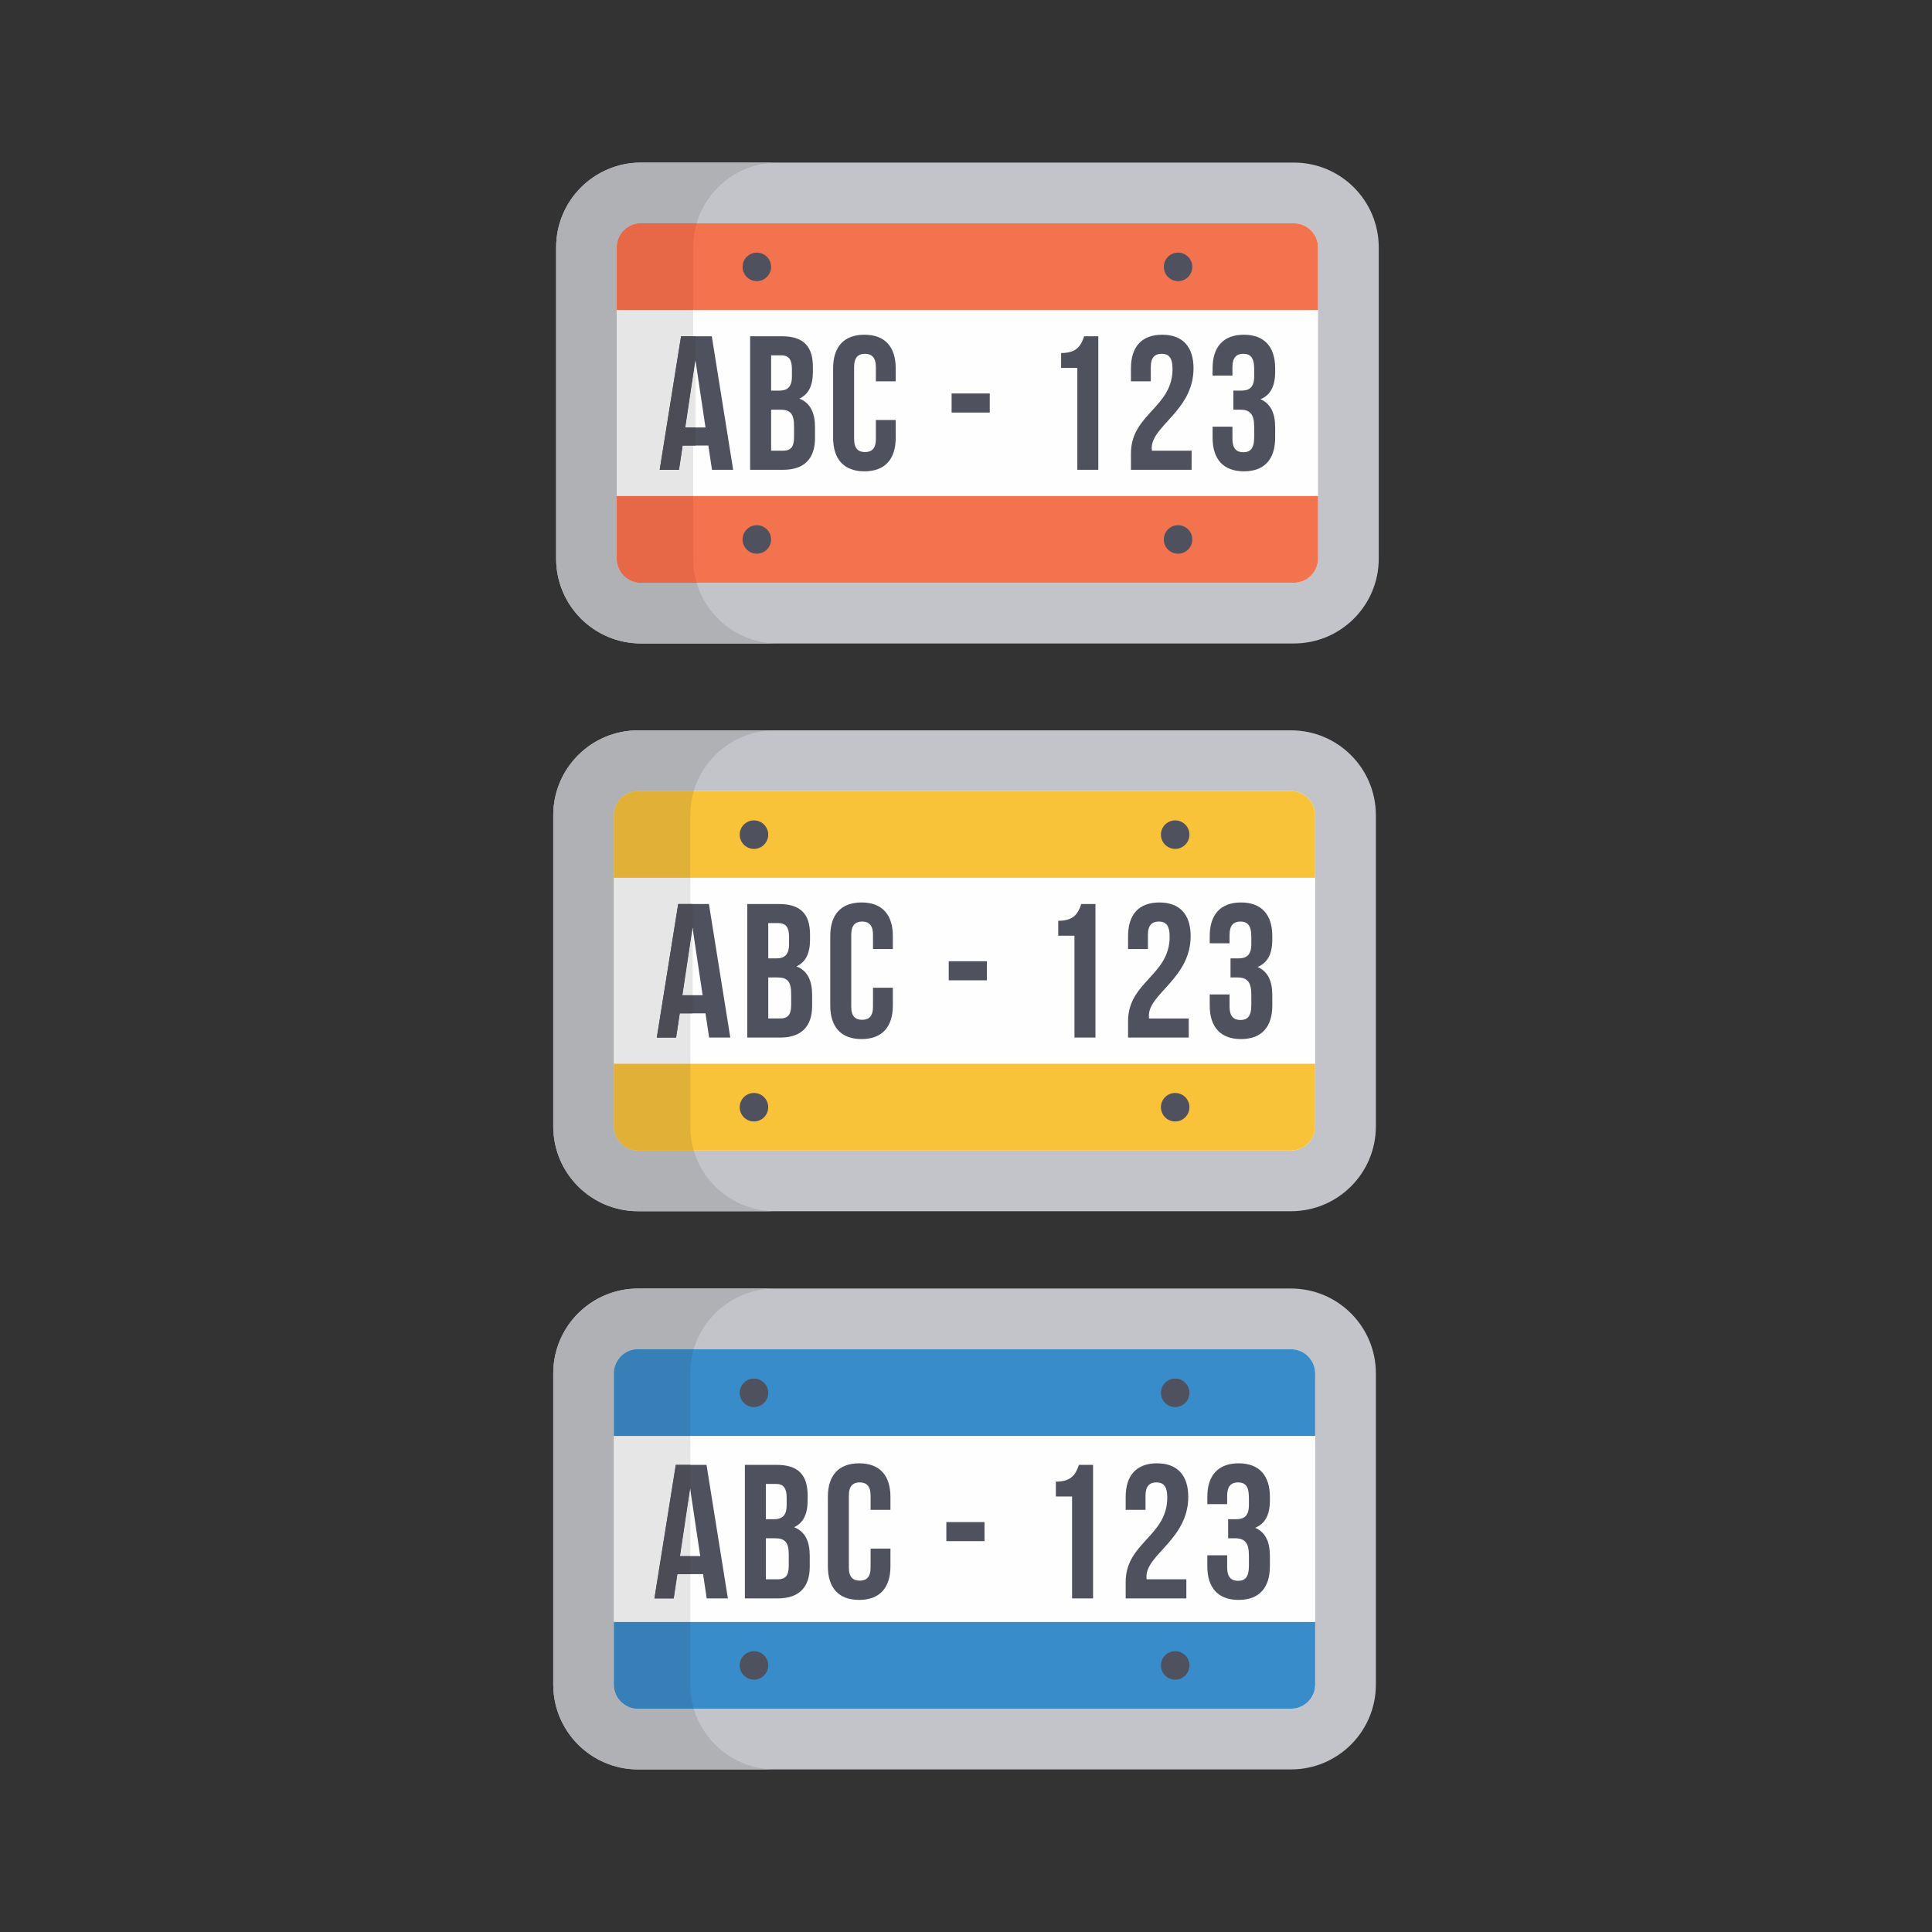 <?xml version="1.0" encoding="UTF-8"?>
<!DOCTYPE svg PUBLIC "-//W3C//DTD SVG 1.1//EN" "http://www.w3.org/Graphics/SVG/1.1/DTD/svg11.dtd">
<!-- Creator: CorelDRAW 2018 (64-Bit) -->
<svg xmlns="http://www.w3.org/2000/svg" xml:space="preserve" width="3.413in" height="3.413in" version="1.1" style="shape-rendering:geometricPrecision; text-rendering:geometricPrecision; image-rendering:optimizeQuality; fill-rule:evenodd; clip-rule:evenodd"
viewBox="0 0 3413.33 3413.33"
 xmlns:xlink="http://www.w3.org/1999/xlink">
 <rect x="0" y="0" width="3413.33" height="3413.33" fill="#333333" stroke="none"/>
 <defs>
  <style type="text/css">
   <![CDATA[
    .fil0 {fill:none}
    .fil2 {fill:#FEFEFE}
    .fil9 {fill:#F3734F}
    .fil11 {fill:#F8C339}
    .fil10 {fill:#E66846}
    .fil6 {fill:#E5E6E5}
    .fil12 {fill:#E0B037}
    .fil1 {fill:#C3C4C9}
    .fil5 {fill:#B0B1B5}
    .fil4 {fill:#50515E}
    .fil8 {fill:#4C4C56}
    .fil3 {fill:#388CCA}
    .fil7 {fill:#377FB7}
   ]]>
  </style>
 </defs>
 <g id="Layer_x0020_1">
  <rect class="fil0" x="-0" y="-0" width="3413.33" height="3413.33"/>
  <g id="_2315426608816">
   <g>
    <path class="fil1" d="M2280.91 2276.49l-1153.57 0c-82.8,0 -149.9,67.12 -149.9,149.91l0 549.78c0,82.78 67.11,149.91 149.9,149.91l1153.57 -0c82.79,0 149.9,-67.12 149.9,-149.9l0 -549.78c0,-82.79 -67.11,-149.91 -149.9,-149.91z"/>
    <path class="fil2" d="M1127.35 3018.84c-23.52,0 -42.66,-19.14 -42.66,-42.65l0 -549.78c0,-23.52 19.14,-42.65 42.66,-42.65l1153.57 0c23.51,0 42.65,19.13 42.65,42.65l0 549.78c0,23.52 -19.15,42.66 -42.66,42.66l-1153.56 0z"/>
    <path class="fil3" d="M2280.91 2383.75l-1153.57 0c-23.52,0 -42.66,19.13 -42.66,42.65l0 110.56 1238.88 0 0 -110.56c0,-23.52 -19.15,-42.65 -42.65,-42.65z"/>
    <path class="fil3" d="M1084.69 2865.63l0 110.56c0,23.52 19.14,42.66 42.66,42.66l1153.57 0c23.51,0 42.65,-19.14 42.65,-42.65l0 -110.56 -1238.88 0z"/>
    <path class="fil4" d="M1332.04 2435.57c13.91,0 25.18,11.27 25.18,25.19 0,13.9 -11.28,25.17 -25.18,25.17 -13.9,0 -25.18,-11.27 -25.18,-25.17 0,-13.91 11.28,-25.19 25.18,-25.19z"/>
    <path class="fil4" d="M1332.04 2917.15c13.91,0 25.18,11.28 25.18,25.18 0,13.92 -11.28,25.18 -25.18,25.18 -13.9,0 -25.18,-11.26 -25.18,-25.18 0,-13.91 11.28,-25.18 25.18,-25.18z"/>
    <path class="fil4" d="M2076.23 2435.57c13.91,0 25.18,11.27 25.18,25.19 0,13.9 -11.28,25.17 -25.19,25.17 -13.9,0 -25.17,-11.27 -25.17,-25.17 0,-13.91 11.27,-25.19 25.17,-25.19z"/>
    <path class="fil4" d="M2076.23 2917.15c13.91,0 25.18,11.28 25.18,25.18 0,13.92 -11.28,25.18 -25.19,25.18 -13.9,0 -25.17,-11.26 -25.17,-25.18 0,-13.91 11.27,-25.18 25.17,-25.18z"/>
    <path class="fil5" d="M1369.43 3126.08l-242.09 0c-82.8,0 -149.9,-67.12 -149.9,-149.9l0 -549.78c0,-82.79 67.11,-149.91 149.9,-149.91l242.09 0c-67.97,0 -125.38,45.24 -143.76,107.26l-98.33 0c-0.13,0 -0.28,0 -0.41,0 -23.32,0.22 -42.24,19.27 -42.24,42.65l0 0 0 549.78c0,23.52 19.14,42.66 42.66,42.66l98.33 0c18.37,62.01 75.78,107.25 143.76,107.24z"/>
    <polygon class="fil6" points="1084.69,2976.18 1084.69,2976.18 1084.69,2426.4 1084.69,2536.96 1219.52,2536.96 1219.52,2587.99 1193.97,2587.99 1156.22,2823.94 1190.26,2823.94 1196.67,2781.13 1219.52,2781.13 1219.52,2865.63 1084.69,2865.63 "/>
    <path class="fil7" d="M1219.52 2536.96l-134.83 0 0 -110.56c0,-23.39 18.92,-42.43 42.24,-42.65 0.13,0 0.28,0 0.41,0l98.33 0c-4,13.52 -6.17,27.83 -6.17,42.65l0 110.56z"/>
    <path class="fil7" d="M1225.68 3018.84l-98.33 0c-23.52,0 -42.66,-19.14 -42.66,-42.65l0 -0 0 -110.56 134.83 0 0 110.56c0,14.83 2.15,29.14 6.16,42.66z"/>
    <g>
     <path class="fil4" d="M1201.39 2749.11l35.72 0 -17.85 -119.32 -17.87 119.32zm84.6 74.83l-37.42 0 -6.41 -42.81 -45.5 0 -6.41 42.81 -34.04 0 37.75 -235.95 54.27 0 37.75 235.95z"/>
     <path class="fil4" d="M1353.07 2717.76l0 72.46 21.24 0c12.46,0 19.21,-5.72 19.21,-23.25l0 -20.57c0,-21.9 -7.09,-28.65 -23.94,-28.65l-16.51 0zm0 -96.07l0 62.36 14.5 0c13.82,0 22.25,-6.07 22.25,-24.95l0 -13.14c0,-16.86 -5.73,-24.27 -18.88,-24.27l-17.87 0zm73.82 20.56l0 8.44c0,24.26 -7.41,39.76 -23.93,47.51 19.89,7.75 27.65,25.63 27.65,50.57l0 19.22c0,36.4 -19.22,55.96 -56.29,55.96l-58.31 0 0 -235.95 55.95 0c38.43,0 54.94,17.87 54.94,54.26z"/>
     <path class="fil4" d="M1573.18 2735.96l0 31.33c0,37.76 -18.88,59.33 -55.29,59.33 -36.39,-0 -55.28,-21.57 -55.28,-59.33l0 -122.69c0,-37.75 18.88,-59.31 55.28,-59.31 36.41,-0 55.29,21.57 55.29,59.32l0 22.93 -35.06 0 0 -25.29c0,-16.85 -7.41,-23.26 -19.2,-23.26 -11.8,0 -19.21,6.41 -19.21,23.26l0 127.42c0,16.85 7.41,22.92 19.21,22.92 11.8,0 19.2,-6.07 19.2,-22.92l0 -33.7 35.06 0z"/>
     <polygon class="fil4" points="1671.94,2689.11 1739.35,2689.11 1739.35,2722.81 1671.94,2722.81 "/>
     <path class="fil4" d="M1865.41 2617.65c28.65,0 35.06,-13.81 40.79,-29.66l24.94 0 0 235.94 -37.07 0 0 -179.99 -28.65 0 0 -26.3z"/>
     <path class="fil4" d="M2043.03 2618.99c-11.8,0 -19.21,6.41 -19.21,23.27l0 25.28 -35.05 0 0 -22.92c0,-37.76 18.88,-59.33 55.28,-59.33 36.41,-0 55.29,21.57 55.29,59.33 0,74.15 -73.83,101.79 -73.83,140.55 0,1.69 0,3.37 0.34,5.05l70.11 -0 0 33.71 -107.19 0 0 -28.98c0,-69.43 73.47,-80.9 73.47,-148.99 0,-21.23 -7.4,-26.96 -19.21,-26.96z"/>
     <path class="fil4" d="M2206.51 2645.96c0,-21.24 -7.41,-26.97 -19.2,-26.97 -11.8,0 -19.23,6.41 -19.23,23.27l0 15.17 -35.05 0 0 -12.81c0,-37.76 18.88,-59.33 55.29,-59.33 36.39,-0 55.26,21.57 55.26,59.33l0 6.07c0,25.26 -8.09,41.12 -25.96,48.53 18.56,8.09 25.96,25.62 25.96,49.55l0 18.53c0,37.76 -18.88,59.33 -55.26,59.33 -36.41,-0 -55.29,-21.57 -55.29,-59.33l0 -19.54 35.05 0 0 21.89c0,16.86 7.43,23.27 19.23,23.27 11.79,0 19.2,-5.73 19.2,-26.63l0 -18.54c0,-21.89 -7.41,-30 -24.26,-30l-12.48 0 0 -33.71 14.5 0c13.82,0 22.24,-6.07 22.24,-24.94l0 -13.14z"/>
     <polygon class="fil6" points="1219.52,2749.11 1201.39,2749.11 1219.26,2629.78 1219.52,2631.53 "/>
     <polygon class="fil8" points="1190.26,2823.94 1156.22,2823.94 1193.97,2587.99 1219.52,2587.99 1219.52,2631.53 1219.26,2629.78 1201.39,2749.11 1219.52,2749.11 1219.52,2781.13 1196.67,2781.13 "/>
    </g>
   </g>
   <g>
    <path class="fil1" d="M2285.98 287.24l-1153.56 0c-82.79,0 -149.91,67.11 -149.91,149.9l0 549.79c0,82.78 67.11,149.91 149.9,149.91l1153.57 0c82.8,0 149.9,-67.12 149.9,-149.91l0 -549.79c0,-82.79 -67.11,-149.9 -149.9,-149.9z"/>
    <path class="fil2" d="M1132.42 1029.59c-23.51,0 -42.66,-19.14 -42.66,-42.67l0 -549.78c0,-23.52 19.15,-42.65 42.65,-42.65l1153.57 -0c23.51,0 42.65,19.14 42.65,42.66l0 549.79c0,23.52 -19.15,42.66 -42.66,42.66l-1153.56 0z"/>
    <path class="fil9" d="M2285.98 394.48l-1153.56 0c-23.51,0 -42.66,19.14 -42.66,42.66l0 110.57 1238.88 0 0 -110.57c0,-23.52 -19.15,-42.65 -42.66,-42.66z"/>
    <path class="fil9" d="M1089.76 876.36l0 110.57c0,23.52 19.15,42.66 42.65,42.66l1153.57 0c23.51,0 42.65,-19.12 42.65,-42.66l0 -110.57 -1238.88 0z"/>
    <path class="fil4" d="M1337.1 446.32c13.92,0 25.19,11.26 25.19,25.18 0,13.89 -11.27,25.18 -25.19,25.18 -13.89,0 -25.16,-11.29 -25.16,-25.18 0,-13.92 11.27,-25.18 25.16,-25.18z"/>
    <path class="fil4" d="M1337.1 927.9c13.92,0 25.19,11.28 25.19,25.18 0,13.9 -11.27,25.17 -25.19,25.17 -13.89,0 -25.16,-11.27 -25.16,-25.17 0,-13.91 11.27,-25.18 25.16,-25.18z"/>
    <path class="fil4" d="M2081.3 446.32c13.91,0 25.18,11.26 25.18,25.18 0,13.89 -11.27,25.18 -25.18,25.18 -13.91,0 -25.17,-11.29 -25.17,-25.18 0,-13.92 11.26,-25.18 25.17,-25.18z"/>
    <path class="fil4" d="M2081.3 927.9c13.91,0 25.18,11.28 25.18,25.18 0,13.9 -11.27,25.17 -25.18,25.17 -13.91,0 -25.17,-11.27 -25.17,-25.17 0,-13.91 11.26,-25.18 25.17,-25.18z"/>
    <path class="fil5" d="M1374.5 1136.83l-242.08 0c-82.79,0 -149.91,-67.12 -149.91,-149.91l0 -549.79c0,-82.79 67.11,-149.9 149.9,-149.9l242.09 0c-67.97,0 -125.38,45.24 -143.75,107.25l-98.33 -0c-0.14,0 -0.28,0 -0.41,0 -23.33,0.23 -42.25,19.27 -42.25,42.65l0 0 0 549.78 0 0.01c0,23.52 19.15,42.66 42.65,42.66l98.33 0c18.37,62 75.78,107.25 143.75,107.25z"/>
    <polygon class="fil6" points="1089.76,986.92 1089.76,986.92 1089.76,437.14 1089.76,547.71 1224.59,547.71 1224.59,876.36 1089.76,876.36 "/>
    <path class="fil10" d="M1224.59 547.71l-134.82 0 0 -110.57c0,-23.39 18.91,-42.42 42.24,-42.65 0.13,-0 0.28,0 0.41,0l98.33 -0c-4.01,13.53 -6.17,27.83 -6.17,42.66l0 110.57z"/>
    <path class="fil10" d="M1230.75 1029.59l-98.33 0c-23.51,0 -42.66,-19.14 -42.66,-42.66l0 -0.01 0 -110.56 134.82 0 0 110.57c0,14.82 2.15,29.13 6.17,42.66z"/>
    <g>
     <path class="fil4" d="M1210.7 755.18l35.72 0 -17.85 -119.32 -17.87 119.32zm84.6 74.83l-37.41 0 -6.41 -42.81 -45.5 0 -6.41 42.81 -34.04 0 37.75 -235.95 54.27 0 37.75 235.95z"/>
     <path class="fil4" d="M1362.37 723.83l0 72.46 21.24 0c12.46,0 19.21,-5.72 19.21,-23.25l0 -20.57c0,-21.9 -7.09,-28.65 -23.94,-28.65l-16.5 0zm0 -96.06l0 62.36 14.49 0c13.82,0 22.25,-6.07 22.25,-24.95l0 -13.14c0,-16.86 -5.73,-24.27 -18.88,-24.27l-17.86 0zm73.81 20.55l0 8.44c0,24.26 -7.41,39.76 -23.93,47.52 19.89,7.75 27.65,25.63 27.65,50.57l0 19.21c0,36.4 -19.22,55.96 -56.3,55.96l-58.31 0 0 -235.95 55.95 0c38.43,0 54.94,17.87 54.94,54.26z"/>
     <path class="fil4" d="M1582.48 742.04l0 31.33c0,37.76 -18.88,59.33 -55.29,59.33 -36.4,-0 -55.28,-21.57 -55.28,-59.33l0 -122.69c0,-37.75 18.88,-59.31 55.28,-59.31 36.41,-0 55.29,21.57 55.29,59.32l0 22.93 -35.06 0 0 -25.29c0,-16.85 -7.41,-23.26 -19.21,-23.26 -11.8,0 -19.21,6.41 -19.21,23.26l0 127.42c0,16.85 7.41,22.92 19.21,22.92 11.8,0 19.21,-6.07 19.21,-22.92l0 -33.7 35.06 0z"/>
     <polygon class="fil4" points="1681.24,695.18 1748.65,695.18 1748.65,728.89 1681.24,728.89 "/>
     <path class="fil4" d="M1874.7 623.72c28.65,0 35.06,-13.81 40.79,-29.66l24.94 0 0 235.94 -37.07 0 0 -179.99 -28.65 0 0 -26.3z"/>
     <path class="fil4" d="M2052.33 625.07c-11.8,0 -19.21,6.41 -19.21,23.27l0 25.28 -35.05 0 0 -22.92c0,-37.76 18.88,-59.33 55.27,-59.33 36.41,-0 55.29,21.57 55.29,59.33 0,74.15 -73.83,101.79 -73.83,140.55 0,1.69 0,3.37 0.34,5.05l70.11 -0 0 33.71 -107.18 0 0 -28.98c0,-69.43 73.46,-80.9 73.46,-148.99 0,-21.23 -7.4,-26.96 -19.21,-26.96z"/>
     <path class="fil4" d="M2215.81 652.04c0,-21.24 -7.41,-26.97 -19.2,-26.97 -11.81,0 -19.23,6.41 -19.23,23.27l0 15.17 -35.05 0 0 -12.81c0,-37.76 18.88,-59.33 55.29,-59.33 36.39,-0 55.26,21.57 55.26,59.33l0 6.07c0,25.26 -8.09,41.12 -25.95,48.53 18.56,8.09 25.95,25.62 25.95,49.55l0 18.53c0,37.76 -18.88,59.33 -55.26,59.33 -36.41,-0 -55.29,-21.57 -55.29,-59.33l0 -19.54 35.05 0 0 21.89c0,16.86 7.43,23.27 19.23,23.27 11.78,-0 19.2,-5.73 19.2,-26.64l0 -18.54c0,-21.9 -7.41,-30 -24.26,-30l-12.48 0 0 -33.71 14.5 0c13.82,0 22.24,-6.07 22.24,-24.94l0 -13.14z"/>
     <polygon class="fil6" points="1228.81,755.18 1210.7,755.18 1228.56,635.86 1228.81,637.6 "/>
     <polygon class="fil8" points="1199.57,830.02 1165.52,830.02 1203.27,594.06 1228.81,594.06 1228.81,637.6 1228.56,635.86 1210.7,755.18 1228.81,755.18 1228.81,787.2 1205.97,787.2 "/>
    </g>
   </g>
   <g>
    <path class="fil1" d="M2280.91 1290.32l-1153.57 0c-82.79,0 -149.9,67.11 -149.9,149.9l0 549.78c0,82.78 67.11,149.91 149.9,149.91l1153.57 0c82.79,0 149.9,-67.12 149.9,-149.91l0 -549.78c0,-82.8 -67.12,-149.9 -149.91,-149.9z"/>
    <path class="fil2" d="M1127.35 2032.67c-23.52,0 -42.65,-19.13 -42.65,-42.67l0 -549.78c0,-23.52 19.13,-42.65 42.65,-42.65l1153.57 -0c23.52,0 42.66,19.14 42.66,42.66l0 549.78c0,23.52 -19.14,42.66 -42.66,42.66l-1153.57 0z"/>
    <path class="fil11" d="M2280.91 1397.57l-1153.57 0c-23.52,0 -42.65,19.14 -42.65,42.66l0 110.56 1238.88 0 0 -110.56c0,-23.52 -19.14,-42.65 -42.66,-42.66z"/>
    <path class="fil11" d="M1084.69 1879.44l0 110.56c0,23.52 19.13,42.66 42.65,42.66l1153.57 0c23.52,0 42.66,-19.12 42.66,-42.66l0 -110.56 -1238.88 0z"/>
    <path class="fil4" d="M1332.04 1449.4c13.9,0 25.18,11.27 25.18,25.19 0,13.89 -11.28,25.18 -25.18,25.18 -13.91,0 -25.18,-11.29 -25.18,-25.18 0,-13.92 11.27,-25.18 25.18,-25.19z"/>
    <path class="fil4" d="M1332.04 1930.98c13.9,0 25.18,11.27 25.18,25.18 0,13.91 -11.28,25.17 -25.18,25.17 -13.91,0 -25.18,-11.26 -25.18,-25.17 0,-13.91 11.27,-25.18 25.18,-25.18z"/>
    <path class="fil4" d="M2076.23 1449.4c13.9,0 25.18,11.27 25.18,25.19 0,13.89 -11.28,25.18 -25.18,25.18 -13.91,0 -25.19,-11.29 -25.19,-25.18 0,-13.92 11.28,-25.18 25.19,-25.19z"/>
    <path class="fil4" d="M2076.23 1930.98c13.9,0 25.18,11.27 25.18,25.18 0,13.91 -11.28,25.17 -25.18,25.17 -13.91,0 -25.19,-11.26 -25.19,-25.17 0,-13.91 11.28,-25.18 25.19,-25.18z"/>
    <path class="fil5" d="M1369.43 2139.91l-242.08 0c-82.79,0 -149.9,-67.12 -149.9,-149.91l0 -549.78c0,-82.8 67.11,-149.9 149.9,-149.9l242.08 0c-67.97,0 -125.38,45.23 -143.75,107.25l-98.33 -0c-0.14,0 -0.28,0 -0.41,0 -23.33,0.23 -42.24,19.26 -42.24,42.65l0 0 0 549.78 0 0.01c0,23.52 19.13,42.66 42.65,42.66l98.33 0c18.37,62 75.78,107.25 143.75,107.25z"/>
    <polygon class="fil6" points="1084.69,1990 1084.69,1990 1084.69,1440.22 1084.69,1550.79 1219.52,1550.79 1219.52,1879.44 1084.69,1879.44 "/>
    <path class="fil12" d="M1219.52 1550.79l-134.83 0 0 -110.56c0,-23.39 18.91,-42.43 42.24,-42.65 0.14,-0 0.28,0 0.41,0l98.33 -0c-4.01,13.53 -6.16,27.83 -6.16,42.66l0 110.56z"/>
    <path class="fil12" d="M1225.68 2032.67l-98.33 0c-23.52,0 -42.65,-19.13 -42.65,-42.66l0 -0.01 0 -110.56 134.83 0 0 110.56c0,14.83 2.15,29.13 6.16,42.66z"/>
    <g>
     <path class="fil4" d="M1205.63 1758.26l35.72 0 -17.85 -119.32 -17.87 119.32zm84.6 74.83l-37.41 0 -6.41 -42.81 -45.5 0 -6.41 42.81 -34.04 0 37.75 -235.95 54.27 0 37.75 235.95z"/>
     <path class="fil4" d="M1357.3 1726.91l0 72.46 21.24 0c12.46,0 19.21,-5.73 19.21,-23.25l0 -20.57c0,-21.89 -7.09,-28.64 -23.94,-28.64l-16.5 0zm0 -96.07l0 62.36 14.49 0c13.82,0 22.25,-6.06 22.25,-24.95l0 -13.14c0,-16.85 -5.73,-24.27 -18.88,-24.27l-17.86 0zm73.81 20.56l0 8.44c0,24.26 -7.41,39.76 -23.93,47.52 19.89,7.75 27.65,25.63 27.65,50.57l0 19.22c0,36.4 -19.22,55.96 -56.3,55.96l-58.31 0 0 -235.95 55.95 0c38.43,0 54.94,17.87 54.94,54.26z"/>
     <path class="fil4" d="M1577.41 1745.11l0 31.33c0,37.76 -18.88,59.34 -55.29,59.34 -36.4,-0 -55.28,-21.57 -55.28,-59.34l0 -122.69c0,-37.75 18.88,-59.32 55.28,-59.32 36.41,-0 55.29,21.57 55.29,59.32l0 22.93 -35.06 0 0 -25.29c0,-16.85 -7.41,-23.26 -19.21,-23.26 -11.8,0 -19.21,6.41 -19.21,23.26l0 127.42c0,16.85 7.41,22.92 19.21,22.92 11.8,0 19.21,-6.07 19.21,-22.92l0 -33.71 35.06 0z"/>
     <polygon class="fil4" points="1676.17,1698.26 1743.58,1698.26 1743.58,1731.96 1676.17,1731.96 "/>
     <path class="fil4" d="M1869.63 1626.8c28.65,0 35.06,-13.81 40.79,-29.66l24.94 0 0 235.94 -37.07 0 0 -179.98 -28.65 0 0 -26.3z"/>
     <path class="fil4" d="M2047.26 1628.15c-11.8,0 -19.21,6.41 -19.21,23.26l0 25.28 -35.05 0 0 -22.92c0,-37.76 18.88,-59.33 55.27,-59.33 36.41,-0 55.29,21.57 55.29,59.33 0,74.15 -73.83,101.79 -73.83,140.56 0,1.68 0,3.37 0.34,5.05l70.11 -0 0 33.7 -107.18 0 0 -28.98c0,-69.43 73.46,-80.9 73.46,-148.99 0,-21.23 -7.4,-26.96 -19.21,-26.96z"/>
     <path class="fil4" d="M2210.74 1655.11c0,-21.24 -7.41,-26.97 -19.2,-26.97 -11.81,0 -19.23,6.41 -19.23,23.26l0 15.17 -35.05 0 0 -12.8c0,-37.76 18.88,-59.33 55.29,-59.33 36.39,-0 55.26,21.57 55.26,59.33l0 6.07c0,25.26 -8.09,41.12 -25.95,48.53 18.56,8.09 25.95,25.62 25.95,49.55l0 18.53c0,37.76 -18.88,59.34 -55.26,59.34 -36.41,-0 -55.29,-21.57 -55.29,-59.34l0 -19.53 35.05 0 0 21.89c0,16.86 7.43,23.27 19.23,23.27 11.78,-0 19.2,-5.73 19.2,-26.63l0 -18.54c0,-21.9 -7.41,-30 -24.26,-30l-12.48 0 0 -33.7 14.5 0c13.82,0 22.24,-6.07 22.24,-24.94l0 -13.14z"/>
     <polygon class="fil6" points="1223.74,1758.26 1205.63,1758.26 1223.49,1638.94 1223.74,1640.68 "/>
     <polygon class="fil8" points="1194.5,1833.09 1160.45,1833.09 1198.2,1597.14 1223.74,1597.14 1223.74,1640.68 1223.49,1638.94 1205.63,1758.26 1223.74,1758.26 1223.74,1790.28 1200.9,1790.28 "/>
    </g>
   </g>
  </g>
 </g>
</svg>
